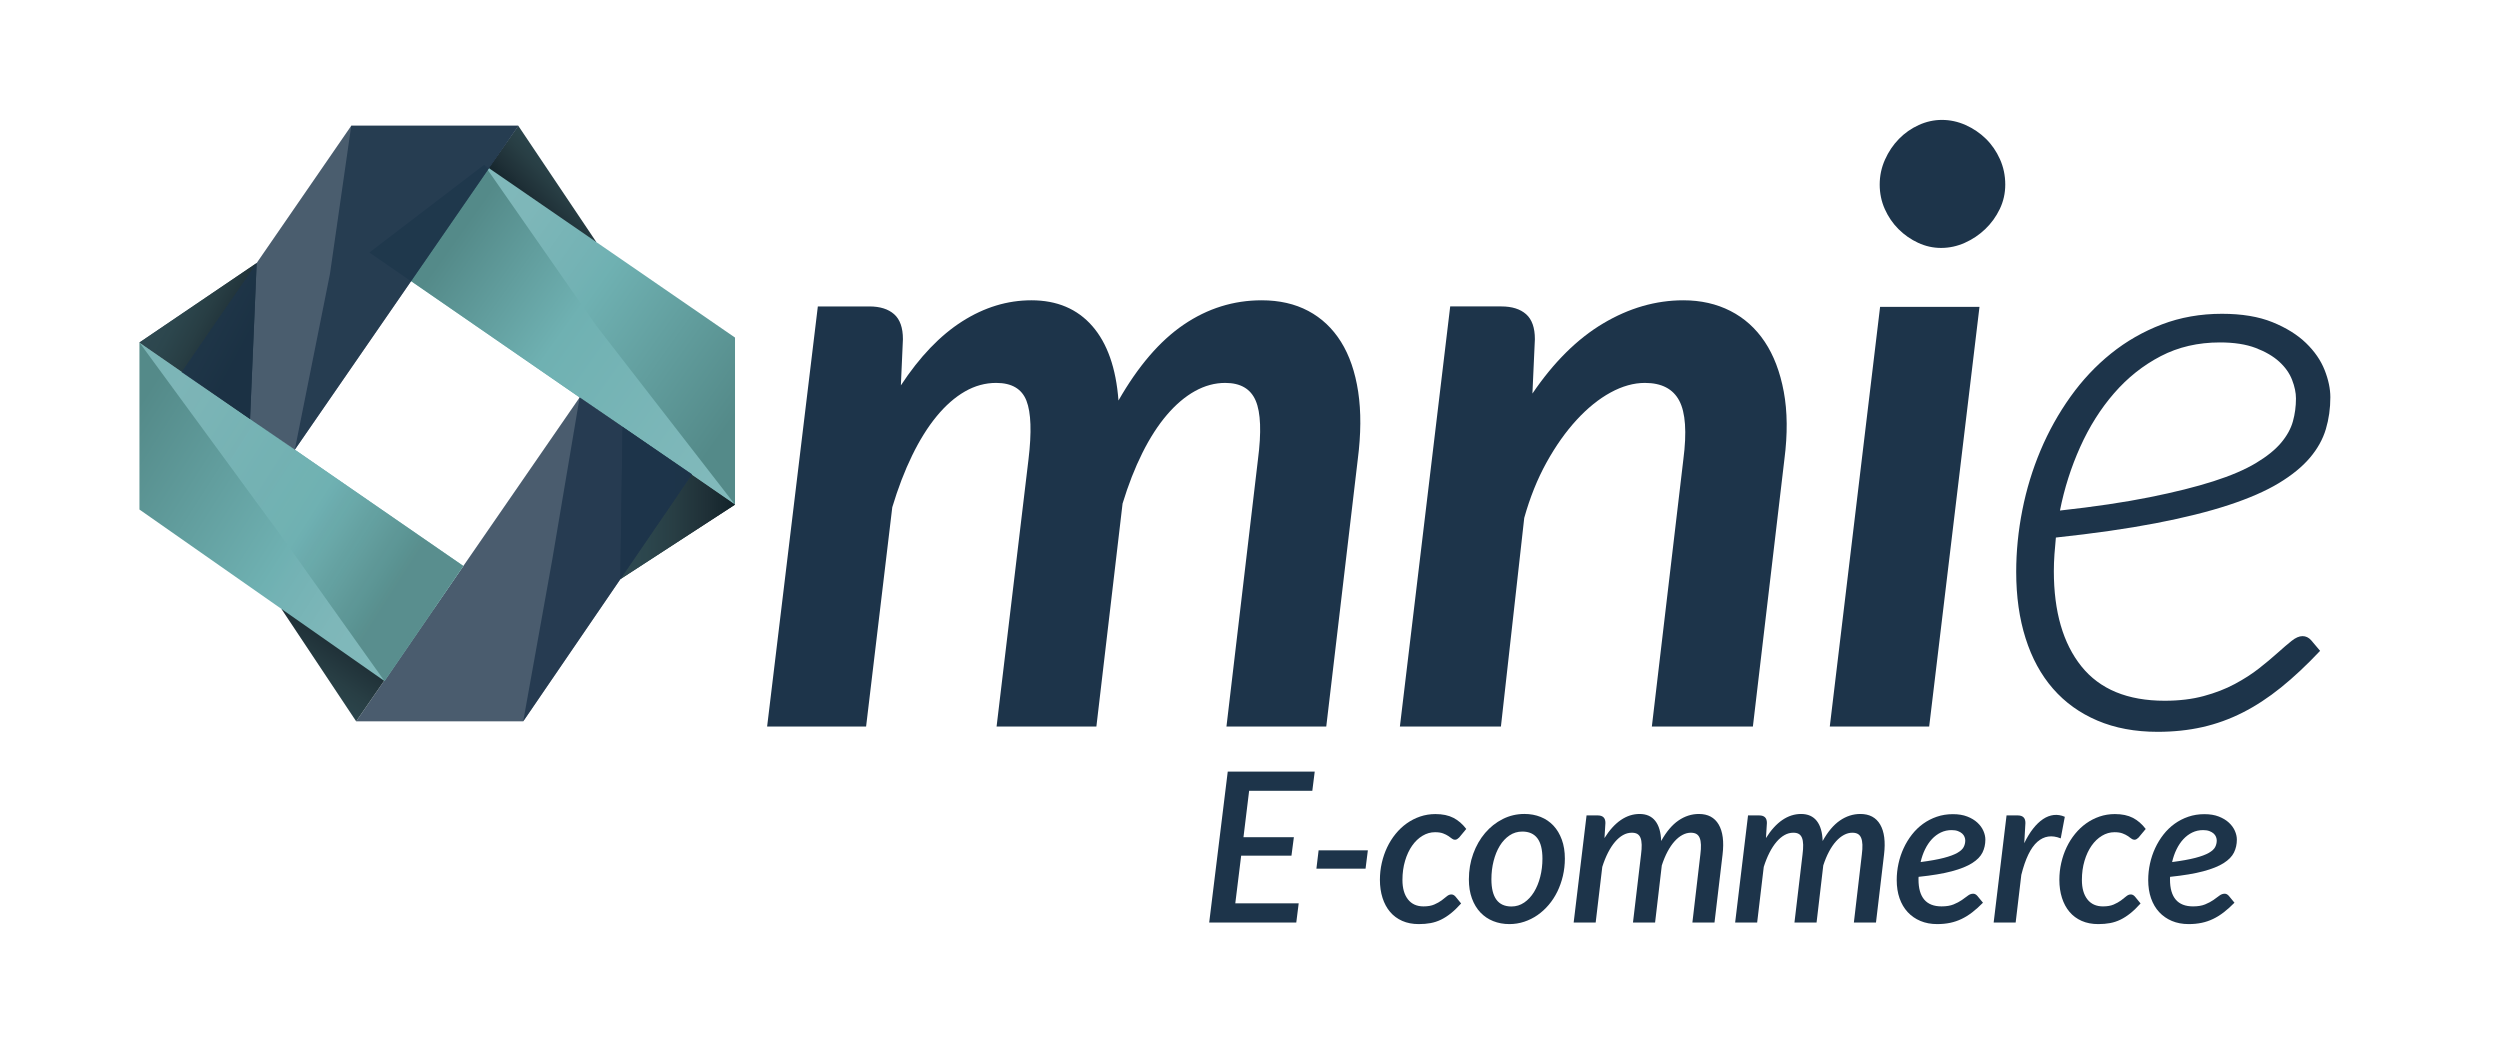 <?xml version="1.0" encoding="utf-8"?>
<!-- Generator: Adobe Illustrator 16.0.0, SVG Export Plug-In . SVG Version: 6.00 Build 0)  -->
<!DOCTYPE svg PUBLIC "-//W3C//DTD SVG 1.1//EN" "http://www.w3.org/Graphics/SVG/1.1/DTD/svg11.dtd">
<svg version="1.1" id="Layer_1" xmlns="http://www.w3.org/2000/svg" xmlns:xlink="http://www.w3.org/1999/xlink" x="0px" y="0px"
	 width="500px" height="210px" viewBox="0 0 500 210" enable-background="new 0 0 500 210" xml:space="preserve">
<g>
	<path fill="#1D344A" d="M153.424,145.303l10.144-84.016h10.308c2.127,0,3.776,0.519,4.949,1.554c1.172,1.037,1.759,2.7,1.759,4.99
		l-0.409,9.244c3.763-5.727,7.854-9.993,12.271-12.803c4.417-2.808,9.025-4.213,13.825-4.213c5.126,0,9.189,1.718,12.189,5.154
		c2.999,3.436,4.745,8.399,5.236,14.889c3.927-6.872,8.275-11.93,13.048-15.175c4.772-3.244,9.967-4.867,15.585-4.867
		c3.544,0,6.653,0.709,9.326,2.127c2.671,1.419,4.853,3.477,6.544,6.176c1.69,2.7,2.835,6.027,3.437,9.98
		c0.599,3.955,0.572,8.467-0.082,13.539l-6.3,53.42h-19.961l6.3-53.42c0.708-5.453,0.559-9.367-0.45-11.739
		c-1.01-2.373-3.041-3.559-6.095-3.559c-2.073,0-4.09,0.546-6.054,1.636c-1.963,1.092-3.832,2.673-5.604,4.745
		c-1.772,2.074-3.409,4.609-4.908,7.608c-1.5,3-2.822,6.38-3.968,10.144l-5.235,44.585h-19.961l6.381-53.42
		c0.654-5.453,0.518-9.367-0.409-11.739c-0.928-2.373-2.945-3.559-6.054-3.559c-2.182,0-4.268,0.573-6.258,1.718
		c-1.992,1.145-3.873,2.795-5.645,4.949c-1.773,2.155-3.409,4.773-4.909,7.854c-1.5,3.082-2.822,6.531-3.968,10.349l-5.235,43.849
		H153.424z"/>
	<path fill="#1D344A" d="M306.484,78.711c4.254-6.271,8.971-10.948,14.153-14.03c5.181-3.081,10.524-4.622,16.034-4.622
		c3.489,0,6.626,0.709,9.407,2.127c2.782,1.419,5.072,3.477,6.872,6.176s3.068,6.027,3.804,9.98
		c0.736,3.955,0.777,8.467,0.123,13.539l-6.299,53.42h-20.207l6.3-53.42c0.708-5.453,0.436-9.367-0.818-11.739
		c-1.255-2.373-3.546-3.559-6.872-3.559c-2.236,0-4.527,0.642-6.871,1.922c-2.346,1.282-4.609,3.109-6.79,5.481
		c-2.183,2.372-4.187,5.208-6.014,8.508c-1.827,3.3-3.312,6.994-4.458,11.085l-4.663,41.722h-20.206l10.062-84.016h10.227
		c2.127,0,3.775,0.519,4.949,1.554c1.172,1.037,1.759,2.7,1.759,4.99L306.484,78.711z"/>
	<path fill="#1D344A" d="M395.898,61.368l-10.062,83.935h-19.879l10.062-83.935H395.898z M401.052,36.908
		c0,1.746-0.368,3.382-1.104,4.908c-0.736,1.527-1.705,2.863-2.904,4.009c-1.2,1.145-2.563,2.059-4.09,2.74
		c-1.527,0.683-3.108,1.022-4.745,1.022c-1.582,0-3.108-0.34-4.581-1.022c-1.473-0.681-2.781-1.595-3.927-2.74
		c-1.146-1.146-2.06-2.481-2.74-4.009c-0.683-1.526-1.022-3.163-1.022-4.908c0-1.745,0.354-3.408,1.063-4.99
		c0.708-1.582,1.636-2.958,2.781-4.131c1.146-1.172,2.467-2.099,3.968-2.782c1.499-0.681,3.039-1.022,4.622-1.022
		c1.636,0,3.217,0.341,4.744,1.022c1.526,0.683,2.876,1.595,4.05,2.741c1.172,1.145,2.113,2.509,2.822,4.09
		C400.696,33.418,401.052,35.108,401.052,36.908z"/>
</g>
<g>
	<g>
		<linearGradient id="SVGID_1_" gradientUnits="userSpaceOnUse" x1="118.744" y1="29.899" x2="105.586" y2="42.346">
			<stop  offset="0.258" style="stop-color:#2E4850"/>
			<stop  offset="0.398" style="stop-color:#2C464D"/>
			<stop  offset="0.597" style="stop-color:#283E44"/>
			<stop  offset="0.832" style="stop-color:#1F3037"/>
			<stop  offset="1" style="stop-color:#14252C"/>
		</linearGradient>
		<polygon fill="url(#SVGID_1_)" points="103.656,25.153 119.271,48.419 88.142,47.222 		"/>
		<g>
			<linearGradient id="SVGID_2_" gradientUnits="userSpaceOnUse" x1="87.324" y1="42.544" x2="154.411" y2="90.28">
				<stop  offset="0" style="stop-color:#81B9BB"/>
				<stop  offset="0.178" style="stop-color:#7EB7B9"/>
				<stop  offset="0.371" style="stop-color:#73B2B4"/>
				<stop  offset="0.419" style="stop-color:#6FB1B2"/>
				<stop  offset="0.877" style="stop-color:#548A89"/>
			</linearGradient>
			<polygon fill="url(#SVGID_2_)" points="96.845,32.98 73.919,50.501 147.002,100.923 147.002,67.514 			"/>
			<linearGradient id="SVGID_3_" gradientUnits="userSpaceOnUse" x1="118.032" y1="100.619" x2="146.037" y2="100.619">
				<stop  offset="0.258" style="stop-color:#2E4850"/>
				<stop  offset="0.398" style="stop-color:#2C464D"/>
				<stop  offset="0.597" style="stop-color:#283E44"/>
				<stop  offset="0.832" style="stop-color:#1F3037"/>
				<stop  offset="1" style="stop-color:#14252C"/>
			</linearGradient>
			<polygon fill="url(#SVGID_3_)" points="147.002,100.923 124.068,115.832 124.511,85.405 			"/>
		</g>
		<g>
			<linearGradient id="SVGID_4_" gradientUnits="userSpaceOnUse" x1="87.051" y1="42.928" x2="154.138" y2="90.663">
				<stop  offset="0.074" style="stop-color:#548A89"/>
				<stop  offset="0.419" style="stop-color:#6FB1B2"/>
				<stop  offset="0.921" style="stop-color:#81B9BB"/>
			</linearGradient>
			<polygon fill="url(#SVGID_4_)" points="96.845,32.98 73.919,50.501 147.002,100.923 119.271,65.161 			"/>
			<linearGradient id="SVGID_5_" gradientUnits="userSpaceOnUse" x1="118.032" y1="100.619" x2="146.037" y2="100.619">
				<stop  offset="0.258" style="stop-color:#2E4850"/>
				<stop  offset="0.398" style="stop-color:#2C464D"/>
				<stop  offset="0.597" style="stop-color:#283E44"/>
				<stop  offset="0.832" style="stop-color:#1F3037"/>
				<stop  offset="1" style="stop-color:#14252C"/>
			</linearGradient>
			<polygon fill="url(#SVGID_5_)" points="147.002,100.923 124.068,115.832 124.511,85.405 			"/>
		</g>
		<g>
			<polygon opacity="0.8" fill="#1D344A" points="138.392,94.868 115.929,79.484 71.235,144.267 104.643,144.267 			"/>
			<polygon opacity="0.8" fill="#1D344A" points="138.392,94.868 115.929,79.484 110.46,111.874 104.643,144.267 			"/>
			<linearGradient id="SVGID_6_" gradientUnits="userSpaceOnUse" x1="54.89" y1="146.299" x2="69.299" y2="125.046">
				<stop  offset="0.258" style="stop-color:#2E4850"/>
				<stop  offset="0.398" style="stop-color:#2C464D"/>
				<stop  offset="0.597" style="stop-color:#283E44"/>
				<stop  offset="0.832" style="stop-color:#1F3037"/>
				<stop  offset="1" style="stop-color:#14252C"/>
			</linearGradient>
			<polygon fill="url(#SVGID_6_)" points="71.235,144.267 56.279,121.776 86.752,121.776 			"/>
		</g>
		<g>
			<linearGradient id="SVGID_7_" gradientUnits="userSpaceOnUse" x1="84.223" y1="122.636" x2="25.188" y2="85.02">
				<stop  offset="0.029" style="stop-color:#81B9BB"/>
				<stop  offset="0.195" style="stop-color:#7EB7B9"/>
				<stop  offset="0.374" style="stop-color:#73B2B4"/>
				<stop  offset="0.419" style="stop-color:#6FB1B2"/>
				<stop  offset="1" style="stop-color:#548A89"/>
			</linearGradient>
			<polygon fill="url(#SVGID_7_)" points="76.899,136.211 92.673,113.193 27.89,68.5 27.89,101.906 			"/>
			<linearGradient id="SVGID_8_" gradientUnits="userSpaceOnUse" x1="28.698" y1="56.462" x2="49.284" y2="67.465">
				<stop  offset="0.258" style="stop-color:#2E4850"/>
				<stop  offset="0.398" style="stop-color:#2C464D"/>
				<stop  offset="0.597" style="stop-color:#283E44"/>
				<stop  offset="0.832" style="stop-color:#1F3037"/>
				<stop  offset="1" style="stop-color:#14252C"/>
			</linearGradient>
			<polygon fill="url(#SVGID_8_)" points="27.89,68.5 51.333,52.61 50.012,83.804 			"/>
		</g>
		<g opacity="0.9">
			<linearGradient id="SVGID_9_" gradientUnits="userSpaceOnUse" x1="84.223" y1="122.636" x2="25.188" y2="85.02">
				<stop  offset="0.099" style="stop-color:#548A89"/>
				<stop  offset="0.419" style="stop-color:#6FB1B2"/>
				<stop  offset="0.936" style="stop-color:#81B9BB"/>
			</linearGradient>
			<polygon fill="url(#SVGID_9_)" points="76.899,136.211 92.673,113.193 27.89,68.5 56.325,107.304 			"/>
			<linearGradient id="SVGID_10_" gradientUnits="userSpaceOnUse" x1="28.698" y1="56.462" x2="49.284" y2="67.465">
				<stop  offset="0.258" style="stop-color:#2E4850"/>
				<stop  offset="0.398" style="stop-color:#2C464D"/>
				<stop  offset="0.597" style="stop-color:#283E44"/>
				<stop  offset="0.832" style="stop-color:#1F3037"/>
				<stop  offset="1" style="stop-color:#14252C"/>
			</linearGradient>
			<polygon fill="url(#SVGID_10_)" points="27.89,68.5 51.333,52.61 50.012,83.804 			"/>
		</g>
		<g opacity="0.8">
			<polygon fill="#1D344A" points="36.307,74.419 58.962,89.938 103.656,25.153 70.249,25.153 			"/>
		</g>
		<g opacity="0.8">
			<polygon fill="#1D344A" points="65.996,54.761 58.962,89.938 103.656,25.153 70.249,25.153 			"/>
		</g>
	</g>
</g>
<g>
	<path fill="#1D344A" d="M464.02,130.168c-2.672,2.837-5.276,5.277-7.812,7.322s-5.1,3.722-7.689,5.031
		c-2.591,1.309-5.276,2.277-8.059,2.904c-2.781,0.626-5.754,0.94-8.917,0.94c-4.527,0-8.549-0.75-12.066-2.25
		c-3.518-1.499-6.477-3.626-8.876-6.381c-2.4-2.753-4.227-6.107-5.48-10.062c-1.256-3.953-1.882-8.385-1.882-13.293
		c0-4.091,0.409-8.208,1.227-12.354c0.818-4.144,2.031-8.125,3.641-11.944c1.608-3.816,3.6-7.389,5.972-10.716
		c2.373-3.326,5.085-6.218,8.141-8.672c3.054-2.454,6.435-4.389,10.144-5.808c3.708-1.417,7.717-2.127,12.025-2.127
		c3.98,0,7.349,0.56,10.104,1.677c2.754,1.119,4.99,2.509,6.708,4.172c1.719,1.664,2.958,3.464,3.723,5.399
		c0.763,1.937,1.146,3.75,1.146,5.44c0,2.237-0.301,4.364-0.9,6.381c-0.601,2.019-1.664,3.927-3.19,5.727
		c-1.527,1.8-3.6,3.492-6.217,5.072c-2.618,1.583-5.96,3.041-10.021,4.377c-4.063,1.337-8.932,2.55-14.603,3.641
		c-5.673,1.092-12.326,2.045-19.961,2.863c-0.11,1.092-0.205,2.209-0.287,3.354c-0.081,1.145-0.122,2.264-0.122,3.354
		c0,8.127,1.841,14.48,5.521,19.062c3.682,4.581,9.23,6.871,16.648,6.871c2.89,0,5.493-0.312,7.812-0.94
		c2.317-0.626,4.39-1.432,6.217-2.413s3.437-2.018,4.827-3.108s2.63-2.127,3.722-3.109c1.091-0.981,2.031-1.785,2.822-2.413
		c0.79-0.626,1.514-0.94,2.168-0.94s1.228,0.273,1.719,0.817L464.02,130.168z M443.978,68.486c-4.364,0-8.304,0.914-11.821,2.74
		c-3.518,1.828-6.627,4.295-9.326,7.404c-2.7,3.108-4.964,6.695-6.79,10.757c-1.828,4.063-3.178,8.303-4.05,12.721
		c6.926-0.763,12.897-1.648,17.916-2.659c5.018-1.008,9.271-2.071,12.762-3.19c3.49-1.116,6.326-2.331,8.508-3.64
		c2.181-1.309,3.858-2.659,5.031-4.049s1.964-2.822,2.373-4.295s0.613-2.999,0.613-4.581c0-1.146-0.26-2.385-0.777-3.722
		c-0.519-1.336-1.378-2.549-2.577-3.641c-1.2-1.09-2.769-2.004-4.703-2.741C449.199,68.854,446.812,68.486,443.978,68.486z"/>
</g>
<g>
	<path fill="#1D344A" d="M249.826,158.16l-1.131,9.284h10.08l-0.482,3.688h-10.059l-1.174,9.536h12.68l-0.482,3.835h-17.417
		l3.709-30.18h17.395l-0.48,3.836H249.826z"/>
	<path fill="#1D344A" d="M263.722,170.063h9.85l-0.461,3.668h-9.829L263.722,170.063z"/>
	<path fill="#1D344A" d="M290.17,182.67c-0.657,0.524-1.317,0.947-1.98,1.269c-0.664,0.321-1.355,0.548-2.075,0.681
		s-1.505,0.199-2.357,0.199c-1.244,0-2.348-0.213-3.312-0.64c-0.964-0.426-1.774-1.026-2.431-1.802
		c-0.657-0.775-1.16-1.708-1.509-2.798c-0.35-1.09-0.524-2.299-0.524-3.626c0-1.146,0.126-2.271,0.377-3.374
		c0.252-1.104,0.608-2.142,1.069-3.112s1.023-1.865,1.687-2.683c0.664-0.817,1.408-1.52,2.232-2.106s1.719-1.044,2.683-1.373
		c0.964-0.328,1.983-0.492,3.06-0.492c1.426,0,2.623,0.252,3.595,0.755c0.971,0.503,1.826,1.243,2.567,2.221l-1.426,1.719
		c-0.111,0.112-0.237,0.214-0.377,0.304c-0.14,0.092-0.293,0.137-0.461,0.137c-0.21,0-0.412-0.077-0.607-0.23
		c-0.196-0.153-0.434-0.325-0.713-0.514s-0.629-0.363-1.048-0.523c-0.419-0.161-0.957-0.241-1.614-0.241
		c-0.88,0-1.715,0.237-2.504,0.712c-0.79,0.476-1.481,1.136-2.075,1.98c-0.594,0.846-1.065,1.855-1.414,3.029
		c-0.35,1.173-0.524,2.451-0.524,3.835c0,1.648,0.367,2.941,1.101,3.877c0.733,0.937,1.771,1.404,3.112,1.404
		c0.866,0,1.585-0.126,2.158-0.377c0.573-0.252,1.059-0.524,1.457-0.817c0.398-0.294,0.744-0.566,1.037-0.817
		c0.294-0.252,0.601-0.378,0.922-0.378c0.294,0,0.566,0.141,0.817,0.42l1.132,1.383C291.512,181.486,290.826,182.146,290.17,182.67z
		"/>
	<path fill="#1D344A" d="M301.886,184.818c-1.174,0-2.257-0.199-3.249-0.598c-0.992-0.397-1.848-0.978-2.567-1.739
		s-1.281-1.697-1.687-2.809c-0.405-1.11-0.607-2.371-0.607-3.782c0-1.831,0.289-3.542,0.869-5.135s1.373-2.979,2.379-4.16
		s2.183-2.109,3.531-2.788c1.349-0.677,2.791-1.016,4.328-1.016c1.174,0,2.256,0.198,3.248,0.597s1.845,0.979,2.557,1.739
		c0.713,0.762,1.271,1.698,1.677,2.809c0.405,1.111,0.608,2.372,0.608,3.783c0,1.202-0.134,2.361-0.398,3.479
		c-0.266,1.118-0.636,2.163-1.111,3.134c-0.475,0.971-1.051,1.854-1.729,2.651c-0.678,0.796-1.425,1.478-2.242,2.043
		s-1.701,1.006-2.651,1.32S302.905,184.818,301.886,184.818z M302.284,181.297c0.936,0,1.788-0.262,2.557-0.785
		c0.768-0.524,1.421-1.227,1.959-2.106s0.954-1.896,1.247-3.05c0.294-1.152,0.44-2.357,0.44-3.615c0-1.844-0.339-3.21-1.017-4.097
		c-0.678-0.888-1.68-1.331-3.007-1.331c-0.951,0-1.807,0.259-2.567,0.775c-0.762,0.518-1.408,1.209-1.939,2.075
		c-0.53,0.866-0.942,1.879-1.236,3.038c-0.293,1.16-0.439,2.376-0.439,3.647C298.281,179.481,299.615,181.297,302.284,181.297z"/>
	<path fill="#1D344A" d="M314.733,184.504l2.577-21.419h2.264c0.489,0,0.862,0.122,1.121,0.367c0.259,0.244,0.388,0.625,0.388,1.142
		l-0.188,3.019c1.006-1.607,2.1-2.812,3.28-3.615c1.181-0.804,2.427-1.205,3.74-1.205c1.369,0,2.417,0.464,3.145,1.394
		c0.726,0.929,1.117,2.267,1.173,4.013c1.034-1.857,2.187-3.224,3.458-4.097s2.634-1.31,4.087-1.31c1.816,0,3.137,0.705,3.961,2.116
		s1.083,3.409,0.775,5.994l-1.613,13.602h-4.422l1.593-13.602c0.098-0.755,0.136-1.407,0.115-1.96
		c-0.021-0.552-0.105-1.006-0.252-1.362c-0.146-0.355-0.363-0.618-0.649-0.785c-0.286-0.168-0.66-0.252-1.121-0.252
		c-0.56,0-1.114,0.146-1.666,0.44c-0.553,0.293-1.08,0.72-1.583,1.278s-0.971,1.243-1.404,2.054
		c-0.433,0.811-0.816,1.732-1.152,2.767l-1.341,11.422h-4.423l1.614-13.602c0.098-0.755,0.14-1.407,0.126-1.96
		c-0.015-0.552-0.092-1.006-0.23-1.362c-0.141-0.355-0.35-0.618-0.629-0.785c-0.28-0.168-0.65-0.252-1.111-0.252
		c-0.614,0-1.201,0.157-1.76,0.472c-0.56,0.314-1.09,0.765-1.593,1.352s-0.972,1.303-1.404,2.148
		c-0.434,0.846-0.817,1.799-1.153,2.86l-1.32,11.129H314.733z"/>
	<path fill="#1D344A" d="M347.029,184.504l2.577-21.419h2.264c0.489,0,0.862,0.122,1.121,0.367c0.259,0.244,0.388,0.625,0.388,1.142
		l-0.188,3.019c1.006-1.607,2.1-2.812,3.28-3.615c1.181-0.804,2.427-1.205,3.74-1.205c1.369,0,2.417,0.464,3.145,1.394
		c0.726,0.929,1.117,2.267,1.173,4.013c1.034-1.857,2.187-3.224,3.458-4.097s2.634-1.31,4.087-1.31c1.816,0,3.137,0.705,3.961,2.116
		s1.083,3.409,0.775,5.994l-1.613,13.602h-4.422l1.593-13.602c0.098-0.755,0.136-1.407,0.115-1.96
		c-0.021-0.552-0.105-1.006-0.252-1.362c-0.146-0.355-0.363-0.618-0.649-0.785c-0.286-0.168-0.66-0.252-1.121-0.252
		c-0.56,0-1.114,0.146-1.666,0.44c-0.553,0.293-1.08,0.72-1.583,1.278s-0.971,1.243-1.404,2.054
		c-0.433,0.811-0.816,1.732-1.152,2.767l-1.341,11.422h-4.423l1.614-13.602c0.098-0.755,0.14-1.407,0.126-1.96
		c-0.015-0.552-0.092-1.006-0.23-1.362c-0.141-0.355-0.35-0.618-0.629-0.785c-0.28-0.168-0.65-0.252-1.111-0.252
		c-0.614,0-1.201,0.157-1.76,0.472c-0.56,0.314-1.09,0.765-1.593,1.352s-0.972,1.303-1.404,2.148
		c-0.434,0.846-0.817,1.799-1.153,2.86l-1.32,11.129H347.029z"/>
	<path fill="#1D344A" d="M396.594,180.543c-0.727,0.74-1.438,1.38-2.138,1.918c-0.698,0.538-1.411,0.981-2.138,1.33
		c-0.727,0.35-1.487,0.608-2.284,0.775c-0.796,0.168-1.663,0.252-2.599,0.252c-1.244,0-2.361-0.21-3.354-0.629
		s-1.841-1.009-2.546-1.771c-0.706-0.762-1.247-1.684-1.625-2.767c-0.377-1.083-0.565-2.295-0.565-3.637
		c0-1.117,0.118-2.218,0.356-3.301c0.237-1.082,0.583-2.113,1.037-3.091s1.006-1.883,1.656-2.714
		c0.649-0.831,1.39-1.548,2.221-2.148s1.747-1.072,2.746-1.415c0.999-0.342,2.071-0.514,3.217-0.514
		c1.104,0,2.061,0.157,2.871,0.472s1.484,0.72,2.022,1.216s0.939,1.045,1.205,1.646s0.398,1.188,0.398,1.76
		c0,0.937-0.192,1.796-0.576,2.578c-0.385,0.783-1.072,1.488-2.064,2.117s-2.351,1.174-4.076,1.635s-3.938,0.831-6.634,1.11
		c-0.014,0.084-0.021,0.171-0.021,0.262c0,0.092,0,0.186,0,0.283c0,1.774,0.384,3.112,1.152,4.014s1.921,1.352,3.458,1.352
		c0.964,0,1.768-0.133,2.41-0.398c0.643-0.265,1.191-0.555,1.646-0.869s0.852-0.604,1.194-0.87s0.702-0.398,1.079-0.398
		c0.294,0,0.566,0.14,0.817,0.419L396.594,180.543z M390.328,166.02c-0.783,0-1.506,0.16-2.17,0.481
		c-0.663,0.321-1.257,0.765-1.781,1.331c-0.523,0.565-0.978,1.24-1.362,2.022c-0.384,0.782-0.681,1.635-0.891,2.557
		c1.929-0.251,3.479-0.53,4.652-0.838c1.174-0.308,2.075-0.643,2.704-1.006s1.048-0.751,1.258-1.164
		c0.209-0.411,0.313-0.849,0.313-1.31c0-0.224-0.049-0.461-0.146-0.713c-0.098-0.251-0.255-0.475-0.472-0.67
		s-0.499-0.359-0.849-0.493C391.235,166.086,390.816,166.02,390.328,166.02z"/>
	<path fill="#1D344A" d="M404.851,168.639c0.545-1.132,1.135-2.103,1.771-2.913c0.635-0.811,1.299-1.446,1.99-1.907
		c0.692-0.461,1.404-0.733,2.138-0.817c0.734-0.084,1.471,0.035,2.211,0.356l-0.816,4.317c-1.775-0.713-3.329-0.485-4.664,0.681
		c-1.334,1.167-2.406,3.371-3.217,6.612l-1.132,9.536h-4.4l2.577-21.419h2.264c0.489,0,0.862,0.122,1.121,0.367
		c0.259,0.244,0.388,0.625,0.388,1.142L404.851,168.639z"/>
	<path fill="#1D344A" d="M426.06,182.67c-0.657,0.524-1.317,0.947-1.98,1.269c-0.664,0.321-1.355,0.548-2.075,0.681
		s-1.505,0.199-2.357,0.199c-1.244,0-2.348-0.213-3.312-0.64c-0.964-0.426-1.774-1.026-2.431-1.802
		c-0.657-0.775-1.16-1.708-1.509-2.798c-0.35-1.09-0.524-2.299-0.524-3.626c0-1.146,0.126-2.271,0.377-3.374
		c0.252-1.104,0.608-2.142,1.069-3.112s1.023-1.865,1.687-2.683c0.664-0.817,1.408-1.52,2.232-2.106s1.719-1.044,2.683-1.373
		c0.964-0.328,1.983-0.492,3.06-0.492c1.426,0,2.623,0.252,3.595,0.755c0.971,0.503,1.826,1.243,2.567,2.221l-1.426,1.719
		c-0.111,0.112-0.237,0.214-0.377,0.304c-0.14,0.092-0.293,0.137-0.461,0.137c-0.21,0-0.412-0.077-0.607-0.23
		c-0.196-0.153-0.434-0.325-0.713-0.514s-0.629-0.363-1.048-0.523c-0.419-0.161-0.957-0.241-1.614-0.241
		c-0.88,0-1.715,0.237-2.504,0.712c-0.79,0.476-1.481,1.136-2.075,1.98c-0.594,0.846-1.065,1.855-1.414,3.029
		c-0.35,1.173-0.524,2.451-0.524,3.835c0,1.648,0.367,2.941,1.101,3.877c0.733,0.937,1.771,1.404,3.112,1.404
		c0.866,0,1.585-0.126,2.158-0.377c0.573-0.252,1.059-0.524,1.457-0.817c0.398-0.294,0.744-0.566,1.037-0.817
		c0.294-0.252,0.601-0.378,0.922-0.378c0.294,0,0.566,0.141,0.817,0.42l1.132,1.383C427.401,181.486,426.716,182.146,426.06,182.67z
		"/>
	<path fill="#1D344A" d="M446.892,180.543c-0.727,0.74-1.438,1.38-2.138,1.918c-0.698,0.538-1.411,0.981-2.138,1.33
		c-0.727,0.35-1.487,0.608-2.284,0.775c-0.796,0.168-1.663,0.252-2.599,0.252c-1.244,0-2.361-0.21-3.354-0.629
		s-1.841-1.009-2.546-1.771c-0.706-0.762-1.247-1.684-1.625-2.767c-0.377-1.083-0.565-2.295-0.565-3.637
		c0-1.117,0.118-2.218,0.356-3.301c0.237-1.082,0.583-2.113,1.037-3.091s1.006-1.883,1.656-2.714
		c0.649-0.831,1.39-1.548,2.221-2.148s1.747-1.072,2.746-1.415c0.999-0.342,2.071-0.514,3.217-0.514
		c1.104,0,2.061,0.157,2.871,0.472s1.484,0.72,2.022,1.216s0.939,1.045,1.205,1.646s0.398,1.188,0.398,1.76
		c0,0.937-0.192,1.796-0.576,2.578c-0.385,0.783-1.072,1.488-2.064,2.117s-2.351,1.174-4.076,1.635s-3.938,0.831-6.634,1.11
		c-0.014,0.084-0.021,0.171-0.021,0.262c0,0.092,0,0.186,0,0.283c0,1.774,0.384,3.112,1.152,4.014s1.921,1.352,3.458,1.352
		c0.964,0,1.768-0.133,2.41-0.398c0.643-0.265,1.191-0.555,1.646-0.869s0.852-0.604,1.194-0.87s0.702-0.398,1.079-0.398
		c0.294,0,0.566,0.14,0.817,0.419L446.892,180.543z M440.626,166.02c-0.783,0-1.506,0.16-2.17,0.481
		c-0.663,0.321-1.257,0.765-1.781,1.331c-0.523,0.565-0.978,1.24-1.362,2.022c-0.384,0.782-0.681,1.635-0.891,2.557
		c1.929-0.251,3.479-0.53,4.652-0.838c1.174-0.308,2.075-0.643,2.704-1.006s1.048-0.751,1.258-1.164
		c0.209-0.411,0.313-0.849,0.313-1.31c0-0.224-0.049-0.461-0.146-0.713c-0.098-0.251-0.255-0.475-0.472-0.67
		s-0.499-0.359-0.849-0.493C441.533,166.086,441.114,166.02,440.626,166.02z"/>
</g>
<g>
</g>
<g>
</g>
<g>
</g>
<g>
</g>
<g>
</g>
<g>
</g>
</svg>
